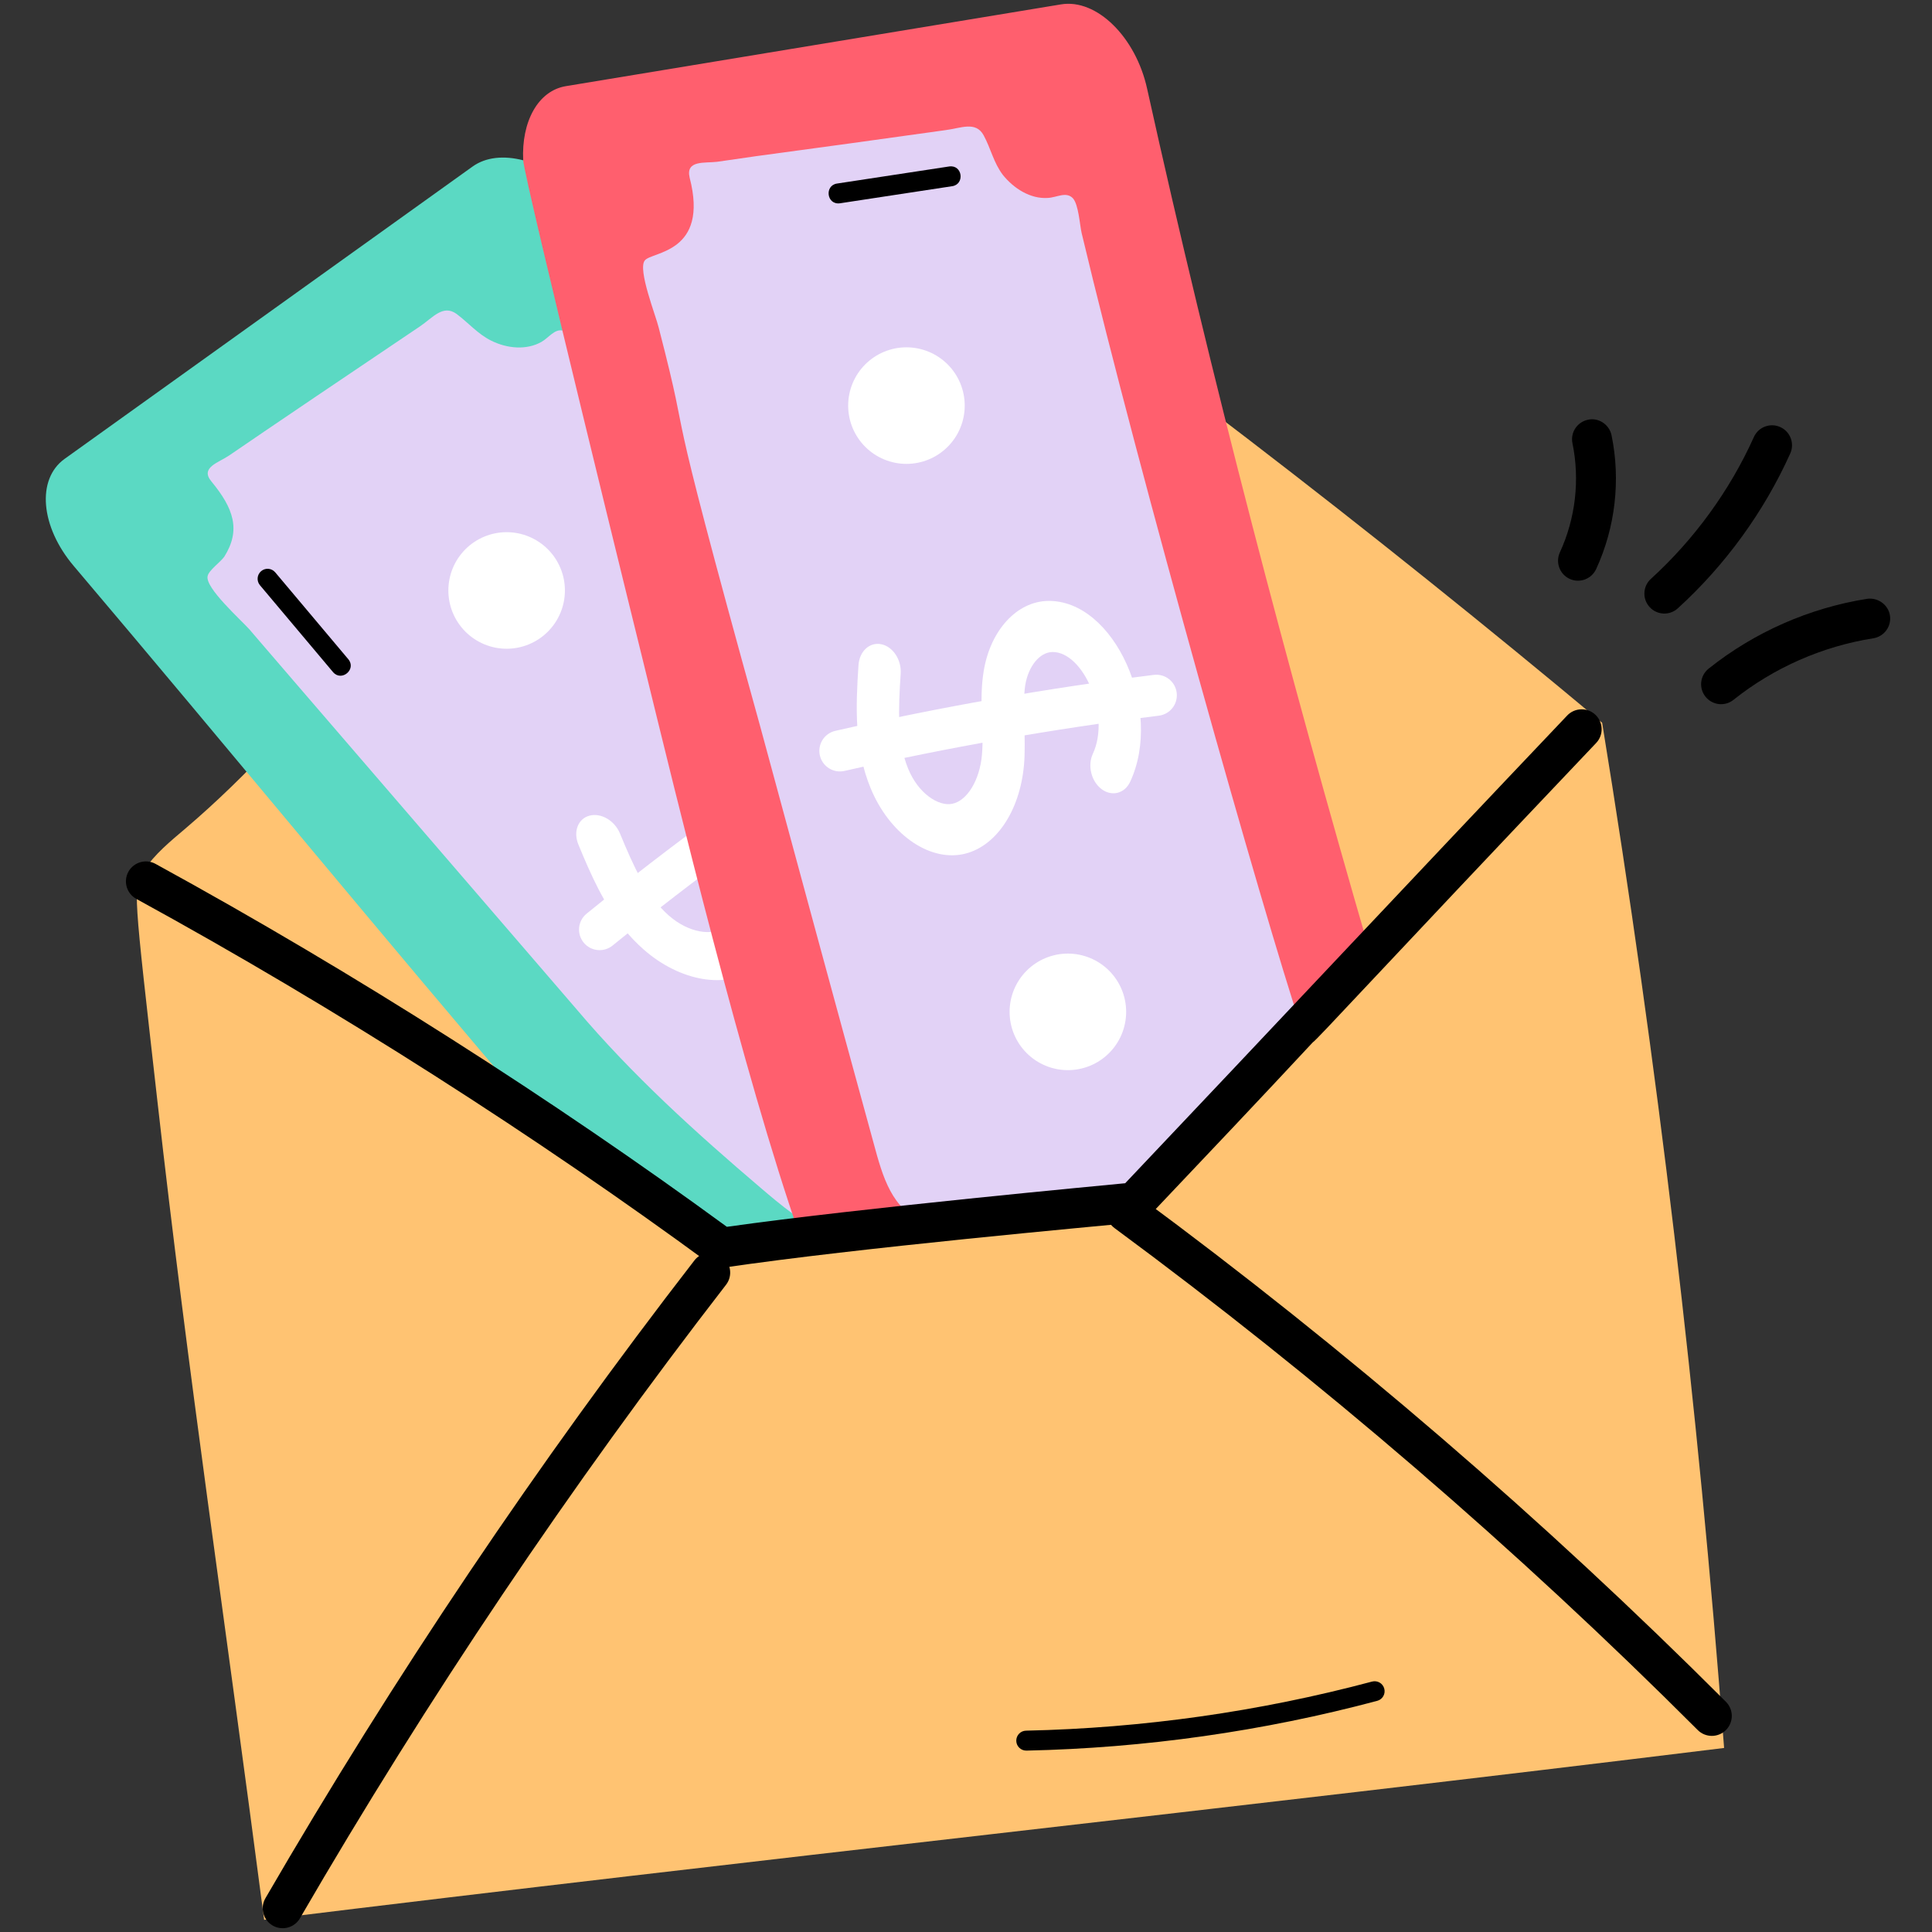 <svg xmlns="http://www.w3.org/2000/svg" xmlns:xlink="http://www.w3.org/1999/xlink" width="800" zoomAndPan="magnify" viewBox="0 0 600 600" height="800" preserveAspectRatio="xMidYMid meet" version="1.2"><rect x="0" y="0" width="600" height="600" fill="#333333" stroke="none"/><g id="517306a5e8"><path style=" stroke:none;fill-rule:nonzero;fill:#ffc372;fill-opacity:1;" d="M 82.031 596.215 C 233.398 577.594 384.066 561.465 535.434 542.844 C 527.371 436.121 514.793 330.09 497.559 224.461 C 425.902 164.609 350.305 106.344 273.703 52.965 C 260.809 43.98 246.32 45.43 232.191 52.309 C 186.77 74.43 134.238 191.973 57.703 257.203 C 52.973 261.234 48.035 265.207 44.641 270.414 C 41.148 275.77 41.5 276.445 48.844 341.613 C 58.492 427.23 69.715 501.812 82.031 596.215 Z M 82.031 596.215 "/><path style=" stroke:none;fill-rule:nonzero;fill:#5bd9c3;fill-opacity:1;" d="M 404.43 318.27 C 404.312 318.387 404.312 318.504 403.965 318.621 C 386.039 337.906 369.219 355.609 352.277 373.465 C 352.277 373.465 351.574 373.582 350.172 373.699 C 350.055 373.582 349.82 373.699 349.703 373.699 C 322.203 375.988 251.816 383.41 224.109 387.496 C 205.633 373.934 186.926 360.836 167.863 348.207 C 118.633 290.672 71.621 233.254 22.859 175.723 C 12.57 163.559 11.281 148.824 20.055 142.512 L 146.699 51.766 C 150.906 48.727 156.52 48.258 162.484 49.777 C 188.031 57.016 193.711 92.605 403.613 317.453 C 403.848 317.801 404.082 318.035 404.43 318.27 Z M 404.43 318.27 "/><path style=" stroke:none;fill-rule:nonzero;fill:#e2d2f6;fill-opacity:1;" d="M 371.922 344.582 C 355.551 354.402 339.996 365.043 324.68 376.035 C 297.25 378.691 275.062 381.152 257.555 383.285 C 250.223 380.852 241.84 373.68 236.508 369.137 C 216.043 351.715 196.398 333.938 179.09 313.477 C 176.258 310.125 73.129 190.57 77.703 195.719 C 74.898 192.559 63.555 182.504 64.488 178.879 C 64.84 177.125 68.465 174.551 69.637 172.914 C 74.902 164.574 72.512 157.832 65.66 149.527 C 62.035 145.199 67.883 143.68 71.156 141.457 C 80.23 135.199 114.695 111.918 130.441 101.348 C 134.418 98.66 137.578 94.449 141.785 97.488 C 145.527 100.297 148.336 103.688 152.543 105.793 C 157.457 108.246 163.535 108.832 168.215 106.145 C 170.438 104.855 172.191 102.168 174.645 102.633 C 174.879 102.633 174.996 102.75 175.23 102.75 C 178.898 104.086 224.895 167.699 367.129 317.801 C 376.832 327.977 379.055 340.371 371.922 344.582 Z M 371.922 344.582 "/><path style=" stroke:none;fill-rule:nonzero;fill:#ffffff;fill-opacity:1;" d="M 193.652 288.336 C 187.508 280.688 183.469 271.625 179.609 262.246 C 177.965 258.242 179.523 254.238 183.094 253.305 C 186.668 252.367 190.895 254.844 192.547 258.859 C 196.668 268.879 200.926 278.367 207.676 284.301 C 214.055 289.91 221.352 290.605 224.723 288.043 C 228.5 285.168 229.18 277.719 226.336 270.344 C 225.211 267.422 223.566 264.363 221.832 261.121 C 219.383 256.551 216.855 251.832 215.289 246.668 C 211.582 234.441 214.977 222.805 223.543 218.379 C 241.918 208.863 270.766 232.836 271.309 257.438 C 271.395 261.48 268.281 264.164 264.348 263.426 C 260.414 262.68 257.148 258.816 257.07 254.77 C 256.938 248.816 252.758 241.039 247.137 236.273 C 241.949 231.883 235.492 230.082 231.797 232 C 228.336 233.789 227.082 239.223 228.812 244.922 C 230.484 250.453 236.656 260.156 239.422 267.34 C 244.703 281.035 242.734 294.438 234.527 300.684 C 225.82 307.305 211.25 304.863 199.887 294.871 C 197.582 292.844 195.52 290.656 193.652 288.336 Z M 193.652 288.336 "/><path style=" stroke:none;fill-rule:nonzero;fill:#ffffff;fill-opacity:1;" d="M 181.234 292.691 C 179.031 289.953 179.457 285.949 182.188 283.734 C 208.102 262.715 235.359 242.766 263.203 224.441 C 266.148 222.5 270.125 223.32 272.043 226.266 C 273.98 229.207 273.164 233.168 270.219 235.109 C 242.727 253.199 215.816 272.898 190.23 293.652 C 187.496 295.871 183.473 295.453 181.25 292.715 C 181.246 292.707 181.238 292.699 181.234 292.691 Z M 181.234 292.691 "/><path style=" stroke:none;fill-rule:nonzero;fill:#000000;fill-opacity:1;" d="M 84.676 597.988 C 81.723 596.27 80.707 592.48 82.426 589.516 C 122.23 520.898 167.059 454.242 215.664 391.422 C 217.785 388.711 221.684 388.227 224.359 390.309 C 227.07 392.402 227.566 396.301 225.473 399 C 177.191 461.398 132.68 527.594 93.152 595.738 C 91.434 598.707 87.625 599.699 84.676 597.988 Z M 84.676 597.988 "/><path style=" stroke:none;fill-rule:nonzero;fill:#000000;fill-opacity:1;" d="M 527.242 537.277 C 471.082 481.094 410.152 428.648 346.133 381.398 C 343.375 379.367 342.793 375.48 344.828 372.73 C 346.859 369.984 350.77 369.414 353.496 371.422 C 418.008 419.035 479.41 471.891 536.008 528.512 C 538.426 530.934 538.426 534.855 536.008 537.277 C 533.586 539.699 529.664 539.699 527.242 537.277 Z M 527.242 537.277 "/><path style=" stroke:none;fill-rule:nonzero;fill:#000000;fill-opacity:1;" d="M 318.715 543.668 C 317.031 543.668 315.652 542.324 315.613 540.645 C 315.578 538.926 316.934 537.508 318.641 537.473 C 354.945 536.684 391.098 531.562 426.105 522.23 C 427.766 521.793 429.461 522.773 429.895 524.422 C 430.344 526.078 429.363 527.773 427.703 528.211 C 392.223 537.676 355.578 542.871 318.785 543.668 C 318.762 543.668 318.738 543.668 318.715 543.668 Z M 318.715 543.668 "/><path style=" stroke:none;fill-rule:nonzero;fill:#000000;fill-opacity:1;" d="M 529.652 216.355 C 527.508 213.68 527.957 209.781 530.633 207.652 C 544.844 196.32 561.863 188.828 579.844 185.969 C 583.137 185.496 586.391 187.738 586.938 191.125 C 587.469 194.504 585.168 197.676 581.781 198.223 C 565.91 200.738 550.898 207.348 538.355 217.336 C 535.75 219.441 531.816 219.078 529.652 216.355 Z M 529.652 216.355 "/><path style=" stroke:none;fill-rule:nonzero;fill:#000000;fill-opacity:1;" d="M 512.289 188.512 C 509.992 185.98 510.172 182.059 512.715 179.758 C 526.164 167.52 537.23 152.301 544.676 135.742 C 546.078 132.594 549.785 131.215 552.871 132.629 C 555.992 134.035 557.387 137.703 555.98 140.824 C 547.836 158.926 535.754 175.559 521.043 188.938 C 518.48 191.262 514.551 191.02 512.289 188.512 Z M 512.289 188.512 "/><path style=" stroke:none;fill-rule:nonzero;fill:#000000;fill-opacity:1;" d="M 487.461 179.77 C 484.363 178.332 483.004 174.648 484.434 171.539 C 489.289 161.031 490.68 149.008 488.344 137.668 C 487.641 134.324 489.809 131.043 493.164 130.355 C 496.371 129.602 499.785 131.793 500.477 135.172 C 503.355 149.082 501.648 163.852 495.691 176.746 C 494.25 179.844 490.586 181.199 487.461 179.77 Z M 487.461 179.77 "/><path style=" stroke:none;fill-rule:nonzero;fill:#ffffff;fill-opacity:1;" d="M 175.438 183.371 C 175.438 183.965 175.41 184.555 175.352 185.145 C 175.293 185.734 175.207 186.32 175.09 186.902 C 174.973 187.484 174.832 188.059 174.66 188.625 C 174.488 189.191 174.289 189.75 174.059 190.297 C 173.832 190.848 173.582 191.383 173.301 191.902 C 173.02 192.426 172.719 192.934 172.387 193.426 C 172.059 193.922 171.707 194.395 171.328 194.855 C 170.953 195.312 170.555 195.75 170.137 196.172 C 169.719 196.59 169.277 196.988 168.82 197.363 C 168.363 197.738 167.887 198.09 167.395 198.422 C 166.902 198.75 166.395 199.055 165.871 199.332 C 165.348 199.613 164.812 199.867 164.266 200.094 C 163.719 200.32 163.16 200.52 162.594 200.691 C 162.027 200.863 161.453 201.008 160.871 201.125 C 160.289 201.238 159.703 201.324 159.113 201.383 C 158.523 201.441 157.93 201.473 157.34 201.473 C 156.746 201.473 156.156 201.441 155.566 201.383 C 154.977 201.324 154.391 201.238 153.809 201.125 C 153.227 201.008 152.652 200.863 152.086 200.691 C 151.52 200.52 150.961 200.32 150.414 200.094 C 149.863 199.867 149.328 199.613 148.809 199.332 C 148.285 199.055 147.777 198.75 147.285 198.422 C 146.789 198.09 146.316 197.738 145.855 197.363 C 145.398 196.988 144.961 196.59 144.539 196.172 C 144.121 195.75 143.723 195.312 143.348 194.855 C 142.973 194.395 142.621 193.922 142.289 193.426 C 141.961 192.934 141.656 192.426 141.375 191.902 C 141.098 191.383 140.844 190.848 140.617 190.297 C 140.391 189.75 140.191 189.191 140.02 188.625 C 139.848 188.059 139.703 187.484 139.586 186.902 C 139.473 186.32 139.387 185.734 139.328 185.145 C 139.27 184.555 139.238 183.965 139.238 183.371 C 139.238 182.777 139.27 182.188 139.328 181.598 C 139.387 181.008 139.473 180.422 139.586 179.84 C 139.703 179.258 139.848 178.684 140.02 178.117 C 140.191 177.551 140.391 176.992 140.617 176.445 C 140.844 175.898 141.098 175.363 141.375 174.84 C 141.656 174.316 141.961 173.809 142.289 173.316 C 142.621 172.824 142.973 172.348 143.348 171.891 C 143.723 171.434 144.121 170.992 144.539 170.574 C 144.961 170.156 145.398 169.758 145.855 169.383 C 146.316 169.004 146.789 168.652 147.285 168.324 C 147.777 167.992 148.285 167.688 148.809 167.41 C 149.328 167.129 149.863 166.879 150.414 166.652 C 150.961 166.422 151.52 166.223 152.086 166.051 C 152.652 165.879 153.227 165.734 153.809 165.621 C 154.391 165.504 154.977 165.418 155.566 165.359 C 156.156 165.301 156.746 165.273 157.34 165.273 C 157.93 165.273 158.523 165.301 159.113 165.359 C 159.703 165.418 160.289 165.504 160.871 165.621 C 161.453 165.734 162.027 165.879 162.594 166.051 C 163.16 166.223 163.719 166.422 164.266 166.652 C 164.812 166.879 165.348 167.129 165.871 167.41 C 166.395 167.688 166.902 167.992 167.395 168.324 C 167.887 168.652 168.363 169.004 168.82 169.383 C 169.277 169.758 169.719 170.156 170.137 170.574 C 170.555 170.992 170.953 171.434 171.328 171.891 C 171.707 172.348 172.059 172.824 172.387 173.316 C 172.719 173.809 173.02 174.316 173.301 174.84 C 173.582 175.363 173.832 175.898 174.059 176.445 C 174.289 176.992 174.488 177.551 174.66 178.117 C 174.832 178.684 174.973 179.258 175.09 179.84 C 175.207 180.422 175.293 181.008 175.352 181.598 C 175.41 182.188 175.438 182.777 175.438 183.371 Z M 175.438 183.371 "/><path style=" stroke:none;fill-rule:nonzero;fill:#000000;fill-opacity:1;" d="M 103.418 208.719 L 80.73 181.746 C 79.629 180.426 79.797 178.477 81.105 177.375 C 82.414 176.273 84.363 176.43 85.477 177.75 L 108.164 204.723 C 110.801 207.852 106.078 211.848 103.418 208.719 Z M 103.418 208.719 "/><path style=" stroke:none;fill-rule:nonzero;fill:#ff5f6e;fill-opacity:1;" d="M 425.48 295.934 C 418.465 303.418 411.445 310.785 404.43 318.27 C 404.312 318.387 404.312 318.504 403.965 318.621 C 386.039 337.906 369.219 355.609 352.277 373.465 C 352.277 373.465 351.574 373.582 350.172 373.699 C 349.434 372.961 249.586 384.109 248.551 384.223 C 248.551 384.105 248.434 383.988 248.434 383.871 C 230.906 333.793 210.09 247.625 200.023 206.594 C 199.707 205.324 162.742 55.449 162.484 49.777 C 161.898 37.852 167.047 28.145 175.816 26.742 L 329.473 1.367 C 340.582 -0.504 352.742 11.539 356.25 27.559 C 376.25 117.836 399.637 206.945 425.48 295.934 Z M 425.48 295.934 "/><path style=" stroke:none;fill-rule:nonzero;fill:#e2d2f6;fill-opacity:1;" d="M 403.965 318.621 C 387.008 336.863 369.816 354.988 352.625 373.113 C 351.809 373.23 350.988 373.465 350.172 373.699 C 350.055 373.582 349.82 373.699 349.703 373.699 C 339.059 374.586 306.34 377.746 287.141 379.895 C 276.918 375.277 274.277 366.039 271.238 354.754 C 259.426 311.719 247.73 268.57 236.039 225.418 C 203.492 107.984 216.27 146.934 204.582 101.816 C 203.746 98.191 197.941 83.66 200.254 80.883 C 202.348 78.094 220.293 78.711 214.172 55.156 C 212.887 49.66 218.848 50.715 222.707 50.246 C 226.801 49.66 230.895 49.078 234.871 48.492 C 267.09 44.113 261.883 44.844 293.574 40.422 C 298.367 39.836 303.043 37.5 305.5 42.059 C 307.723 46.152 308.539 50.48 311.465 54.34 C 314.855 58.547 320 61.824 325.379 61.473 C 328.188 61.355 331.109 59.367 333.215 61.59 C 334.969 63.578 335.32 69.773 335.906 72.348 C 353.898 147.949 392.504 284.246 403.965 318.621 Z M 403.965 318.621 "/><path style=" stroke:none;fill-rule:nonzero;fill:#ffffff;fill-opacity:1;" d="M 266.613 206.555 C 266.906 202.238 270.074 199.332 273.691 200.074 C 277.312 200.809 280.008 204.902 279.715 209.234 C 278.984 220.043 278.609 230.438 282.039 238.742 C 285.281 246.594 291.52 250.445 295.676 249.633 C 300.336 248.727 304.238 242.348 304.949 234.469 C 305.684 226.281 303.93 217.879 305.504 208.352 C 307.582 195.746 315.773 186.809 325.414 186.625 C 346.102 186.211 361.383 220.465 350.992 242.773 C 349.285 246.441 345.305 247.469 342.102 245.07 C 338.902 242.66 337.684 237.754 339.398 234.086 C 345.035 221.98 336.465 202.297 326.793 202.492 C 322.902 202.566 319.371 206.887 318.402 212.762 C 317.461 218.465 318.707 229.898 318.012 237.562 C 316.695 252.18 309.008 263.332 298.883 265.309 C 288.145 267.398 276.156 258.77 270.379 244.781 C 265.34 232.547 265.723 219.773 266.613 206.555 Z M 266.613 206.555 "/><path style=" stroke:none;fill-rule:nonzero;fill:#ffffff;fill-opacity:1;" d="M 254.609 234.582 C 253.848 231.152 255.996 227.75 259.426 226.969 C 291.965 219.566 325.23 213.723 358.309 209.594 C 361.809 209.152 365.012 211.648 365.43 215.137 C 365.871 218.637 363.387 221.828 359.887 222.262 C 327.23 226.34 294.383 232.113 262.258 239.418 C 258.82 240.199 255.398 238.047 254.617 234.609 C 254.613 234.598 254.613 234.59 254.609 234.582 Z M 254.609 234.582 "/><path style=" stroke:none;fill-rule:nonzero;fill:#ffffff;fill-opacity:1;" d="M 299.602 125.961 C 299.602 126.555 299.574 127.148 299.516 127.738 C 299.457 128.328 299.371 128.914 299.254 129.492 C 299.141 130.074 298.996 130.648 298.824 131.215 C 298.652 131.785 298.453 132.34 298.227 132.891 C 298 133.438 297.746 133.973 297.465 134.496 C 297.188 135.016 296.883 135.523 296.555 136.02 C 296.223 136.512 295.871 136.988 295.496 137.445 C 295.117 137.902 294.723 138.34 294.301 138.762 C 293.883 139.18 293.445 139.578 292.984 139.953 C 292.527 140.328 292.051 140.684 291.559 141.012 C 291.066 141.34 290.559 141.645 290.035 141.926 C 289.512 142.203 288.977 142.457 288.43 142.684 C 287.883 142.91 287.324 143.109 286.758 143.281 C 286.191 143.453 285.617 143.598 285.035 143.715 C 284.453 143.828 283.867 143.918 283.277 143.977 C 282.688 144.031 282.098 144.062 281.504 144.062 C 280.91 144.062 280.32 144.031 279.73 143.977 C 279.141 143.918 278.555 143.828 277.973 143.715 C 277.391 143.598 276.816 143.453 276.25 143.281 C 275.684 143.109 275.125 142.91 274.578 142.684 C 274.031 142.457 273.496 142.203 272.973 141.926 C 272.449 141.645 271.941 141.34 271.449 141.012 C 270.957 140.684 270.48 140.328 270.023 139.953 C 269.562 139.578 269.125 139.18 268.707 138.762 C 268.285 138.34 267.891 137.902 267.512 137.445 C 267.137 136.988 266.785 136.512 266.457 136.02 C 266.125 135.523 265.82 135.016 265.543 134.496 C 265.262 133.973 265.008 133.438 264.781 132.891 C 264.555 132.34 264.355 131.785 264.184 131.215 C 264.012 130.648 263.867 130.074 263.754 129.492 C 263.637 128.914 263.551 128.328 263.492 127.738 C 263.434 127.148 263.406 126.555 263.406 125.961 C 263.406 125.371 263.434 124.777 263.492 124.188 C 263.551 123.598 263.637 123.012 263.754 122.434 C 263.867 121.852 264.012 121.277 264.184 120.707 C 264.355 120.141 264.555 119.586 264.781 119.035 C 265.008 118.488 265.262 117.953 265.543 117.43 C 265.82 116.906 266.125 116.398 266.457 115.906 C 266.785 115.414 267.137 114.938 267.512 114.48 C 267.891 114.023 268.285 113.582 268.707 113.164 C 269.125 112.746 269.562 112.348 270.023 111.973 C 270.48 111.598 270.957 111.242 271.449 110.914 C 271.941 110.586 272.449 110.281 272.973 110 C 273.496 109.723 274.031 109.469 274.578 109.242 C 275.125 109.016 275.684 108.816 276.25 108.645 C 276.816 108.473 277.391 108.328 277.973 108.211 C 278.555 108.098 279.141 108.008 279.73 107.949 C 280.32 107.895 280.91 107.863 281.504 107.863 C 282.098 107.863 282.688 107.895 283.277 107.949 C 283.867 108.008 284.453 108.098 285.035 108.211 C 285.617 108.328 286.191 108.473 286.758 108.645 C 287.324 108.816 287.883 109.016 288.43 109.242 C 288.977 109.469 289.512 109.723 290.035 110 C 290.559 110.281 291.066 110.586 291.559 110.914 C 292.051 111.242 292.527 111.598 292.984 111.973 C 293.445 112.348 293.883 112.746 294.301 113.164 C 294.723 113.582 295.117 114.023 295.496 114.48 C 295.871 114.938 296.223 115.414 296.555 115.906 C 296.883 116.398 297.188 116.906 297.465 117.43 C 297.746 117.953 298 118.488 298.227 119.035 C 298.453 119.586 298.652 120.141 298.824 120.707 C 298.996 121.277 299.141 121.852 299.254 122.434 C 299.371 123.012 299.457 123.598 299.516 124.188 C 299.574 124.777 299.602 125.371 299.602 125.961 Z M 299.602 125.961 "/><path style=" stroke:none;fill-rule:nonzero;fill:#ffffff;fill-opacity:1;" d="M 349.734 314.242 C 349.734 314.836 349.707 315.43 349.648 316.02 C 349.59 316.609 349.504 317.195 349.387 317.773 C 349.273 318.355 349.129 318.93 348.957 319.496 C 348.785 320.066 348.586 320.621 348.359 321.172 C 348.133 321.719 347.879 322.254 347.598 322.777 C 347.32 323.297 347.016 323.805 346.684 324.301 C 346.355 324.793 346.004 325.266 345.629 325.727 C 345.25 326.184 344.855 326.621 344.434 327.043 C 344.016 327.461 343.578 327.859 343.117 328.234 C 342.66 328.609 342.184 328.965 341.691 329.293 C 341.199 329.621 340.691 329.926 340.168 330.207 C 339.645 330.484 339.109 330.738 338.562 330.965 C 338.016 331.191 337.457 331.391 336.891 331.562 C 336.324 331.734 335.75 331.879 335.168 331.996 C 334.586 332.109 334 332.199 333.41 332.254 C 332.82 332.312 332.23 332.344 331.637 332.344 C 331.043 332.344 330.453 332.312 329.863 332.254 C 329.273 332.199 328.688 332.109 328.105 331.996 C 327.523 331.879 326.949 331.734 326.383 331.562 C 325.816 331.391 325.258 331.191 324.711 330.965 C 324.164 330.738 323.629 330.484 323.105 330.207 C 322.582 329.926 322.074 329.621 321.582 329.293 C 321.09 328.965 320.613 328.609 320.156 328.234 C 319.695 327.859 319.258 327.461 318.84 327.043 C 318.418 326.621 318.023 326.184 317.645 325.727 C 317.27 325.266 316.918 324.793 316.586 324.301 C 316.258 323.805 315.953 323.297 315.676 322.777 C 315.395 322.254 315.141 321.719 314.914 321.172 C 314.688 320.621 314.488 320.066 314.316 319.496 C 314.145 318.93 314 318.355 313.887 317.773 C 313.77 317.191 313.684 316.609 313.625 316.02 C 313.566 315.43 313.539 314.836 313.539 314.242 C 313.539 313.652 313.566 313.059 313.625 312.469 C 313.684 311.879 313.77 311.293 313.887 310.711 C 314 310.133 314.145 309.559 314.316 308.988 C 314.488 308.422 314.688 307.863 314.914 307.316 C 315.141 306.77 315.395 306.234 315.676 305.711 C 315.953 305.188 316.258 304.68 316.586 304.188 C 316.918 303.695 317.27 303.219 317.645 302.762 C 318.023 302.305 318.418 301.863 318.84 301.445 C 319.258 301.027 319.695 300.629 320.152 300.254 C 320.613 299.875 321.09 299.523 321.582 299.195 C 322.074 298.867 322.582 298.562 323.105 298.281 C 323.629 298.004 324.164 297.75 324.711 297.523 C 325.258 297.297 325.816 297.098 326.383 296.926 C 326.949 296.75 327.523 296.609 328.105 296.492 C 328.688 296.375 329.273 296.289 329.863 296.23 C 330.453 296.172 331.043 296.145 331.637 296.145 C 332.23 296.145 332.82 296.172 333.41 296.23 C 334 296.289 334.586 296.375 335.168 296.492 C 335.75 296.609 336.324 296.75 336.891 296.926 C 337.457 297.098 338.016 297.297 338.562 297.523 C 339.109 297.75 339.645 298.004 340.168 298.281 C 340.691 298.562 341.199 298.867 341.691 299.195 C 342.184 299.523 342.66 299.875 343.117 300.254 C 343.578 300.629 344.016 301.027 344.434 301.445 C 344.855 301.863 345.25 302.305 345.629 302.762 C 346.004 303.219 346.355 303.695 346.684 304.188 C 347.016 304.68 347.32 305.188 347.598 305.711 C 347.879 306.234 348.133 306.77 348.359 307.316 C 348.586 307.863 348.785 308.422 348.957 308.988 C 349.129 309.559 349.273 310.133 349.387 310.711 C 349.504 311.293 349.59 311.879 349.648 312.469 C 349.707 313.059 349.734 313.652 349.734 314.242 Z M 349.734 314.242 "/><path style=" stroke:none;fill-rule:nonzero;fill:#000000;fill-opacity:1;" d="M 259.938 57.004 L 294.766 51.699 C 298.938 51.094 299.68 57.227 295.711 57.824 L 260.883 63.129 C 256.723 63.723 255.977 57.602 259.938 57.004 Z M 259.938 57.004 "/><path style=" stroke:none;fill-rule:nonzero;fill:#000000;fill-opacity:1;" d="M 220.449 392.5 C 167.113 353.344 105.324 313.633 42.328 279.152 C 39.328 277.504 38.227 273.738 39.871 270.738 C 41.52 267.734 45.309 266.645 48.285 268.277 C 110.777 302.488 172.062 341.75 225.738 381 C 267.629 375.094 343.355 368.07 349.438 367.465 C 395.59 318.785 435.012 276.613 486.711 222.203 C 489.07 219.723 493.016 219.648 495.477 221.984 C 497.957 224.348 498.055 228.27 495.691 230.75 C 425.355 304.832 409.113 322.836 407.668 323.738 C 391.391 341.238 374.57 358.977 357.125 377.379 C 356.184 378.371 354.559 379.379 353.227 379.594 C 340.441 380.852 266.16 387.543 225.023 393.637 C 223.23 393.855 221.691 393.418 220.449 392.5 Z M 220.449 392.5 "/></g></svg>